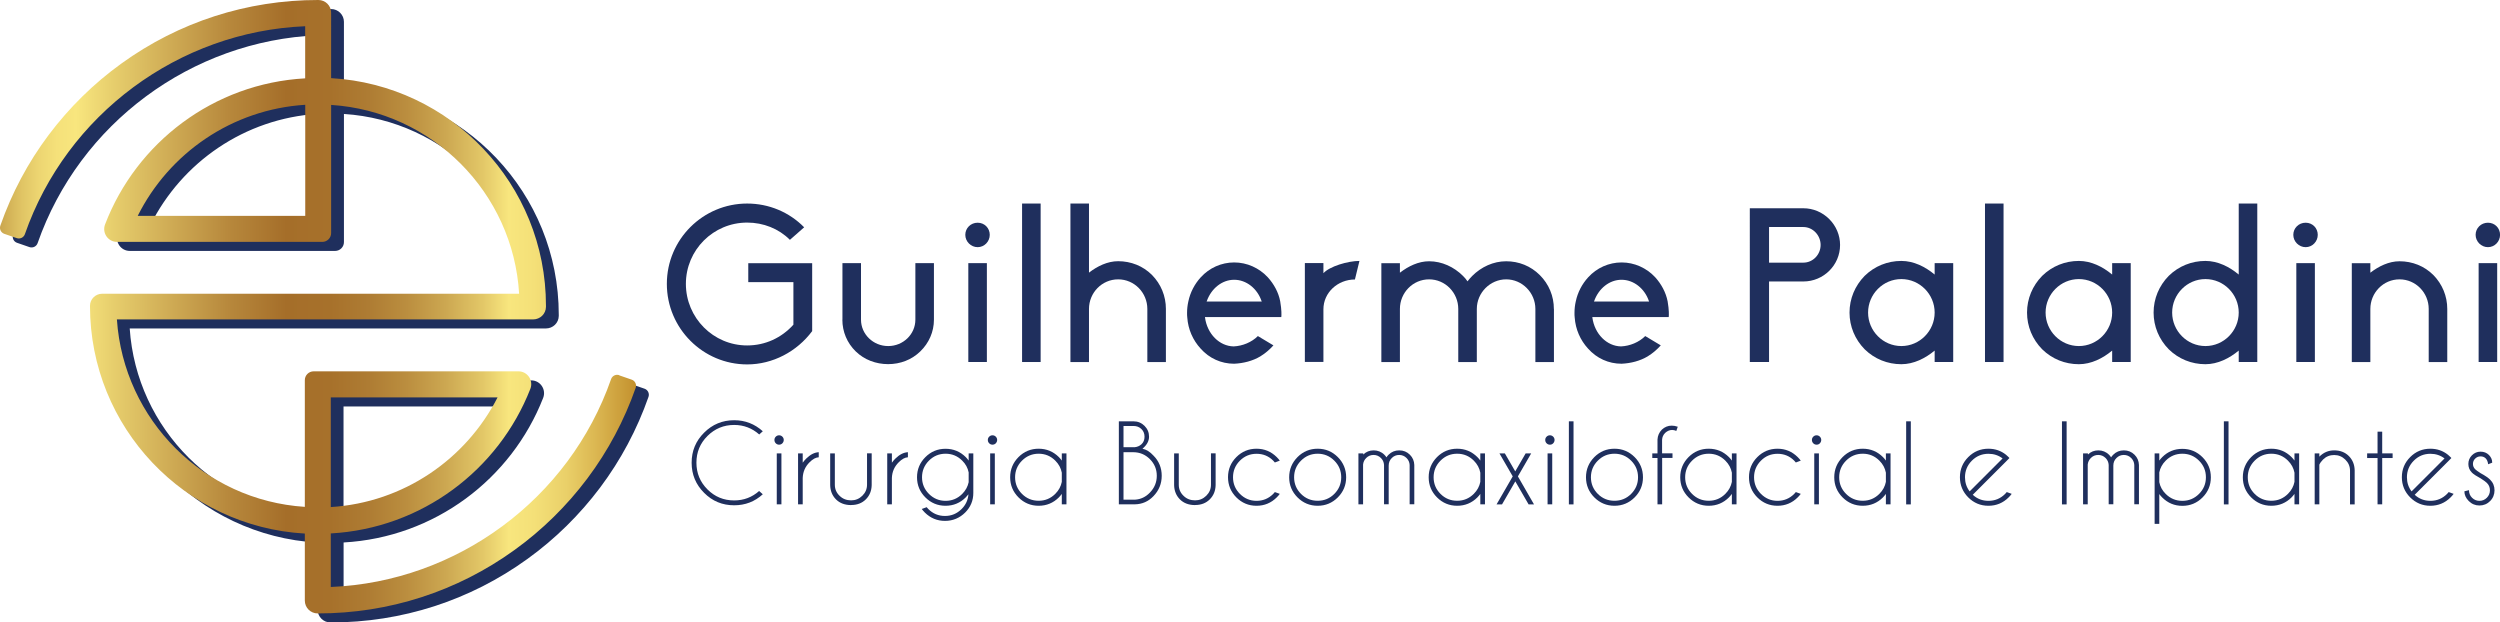 <svg xmlns="http://www.w3.org/2000/svg" xmlns:xlink="http://www.w3.org/1999/xlink" viewBox="0 0 365.04 90.87"><defs><style>.e{fill:url(#d);}.f{fill:#1f2f5d;}</style><linearGradient id="d" x1="0" y1="44.78" x2="92.86" y2="44.78" gradientTransform="matrix(1, 0, 0, 1, 0, 0)" gradientUnits="userSpaceOnUse"><stop offset="0" stop-color="#cba64e"></stop><stop offset=".03" stop-color="#dec162"></stop><stop offset=".06" stop-color="#ecd571"></stop><stop offset=".09" stop-color="#f5e17a"></stop><stop offset=".12" stop-color="#f8e67e"></stop><stop offset=".18" stop-color="#e6cd6c"></stop><stop offset=".36" stop-color="#b7883c"></stop><stop offset=".45" stop-color="#a56e29"></stop><stop offset=".52" stop-color="#a7712b"></stop><stop offset=".58" stop-color="#ae7c33"></stop><stop offset=".64" stop-color="#bb8e3f"></stop><stop offset=".7" stop-color="#cca751"></stop><stop offset=".76" stop-color="#e3c868"></stop><stop offset=".8" stop-color="#f8e67e"></stop><stop offset=".84" stop-color="#f4e078"></stop><stop offset=".89" stop-color="#ead069"></stop><stop offset=".94" stop-color="#dab550"></stop><stop offset="1" stop-color="#c3912e"></stop><stop offset="1" stop-color="#c28f2c"></stop></linearGradient></defs><g id="a"></g><g id="b"><g id="c"><g><g><path class="f" d="M118.59,38.42v9.93c-2.24,3-5.77,4.86-9.49,4.86-6.46,0-11.73-5.27-11.73-11.76s5.27-11.73,11.73-11.73c3.18,0,6.15,1.26,8.32,3.47l-2.08,1.83c-1.64-1.64-3.88-2.52-6.24-2.52-4.95,0-8.95,4-8.95,8.95s4,8.99,8.95,8.99c2.62,0,5.01-1.1,6.75-3.03v-6.21h-6.59v-2.77h9.33Z"></path><path class="f" d="M123.01,46.68v-8.26h2.71v8.26c0,2.11,1.77,3.85,3.97,3.85s3.97-1.73,3.97-3.85v-8.26h2.71v8.26c0,1.77-.73,3.41-1.99,4.63-1.26,1.23-2.93,1.86-4.7,1.86s-3.47-.63-4.73-1.86c-1.26-1.23-1.95-2.87-1.95-4.63Z"></path><path class="f" d="M140.95,34.29c0-.98,.79-1.77,1.8-1.77s1.77,.79,1.77,1.77-.79,1.8-1.77,1.8-1.8-.82-1.8-1.8Zm.44,4.13h2.71v14.44h-2.71v-14.44Z"></path><path class="f" d="M149.24,52.86V29.72h2.71v23.14h-2.71Z"></path><path class="f" d="M170.24,45.11v7.76h-2.71v-7.76c0-2.36-1.89-4.32-4.26-4.32s-4.26,1.95-4.26,4.32v7.76h-2.71V29.72h2.71v10.09c1.23-.95,2.71-1.67,4.26-1.67,1.86,0,3.63,.69,4.95,2.02,1.29,1.32,2.02,3.06,2.02,4.95Z"></path><path class="f" d="M187.08,46.3h-11.13v.06c.32,2.4,2.11,4.19,4.19,4.22,1.29-.06,2.62-.6,3.53-1.51l2.27,1.36c-.57,.63-1.2,1.17-1.92,1.61-1.1,.66-2.46,1.01-3.82,1.07-1.89,0-3.63-.79-4.89-2.21-1.13-1.23-1.83-2.81-1.95-4.54-.03-.22-.03-.44-.03-.66,0-.57,.06-1.14,.19-1.7,.28-1.32,.91-2.52,1.8-3.5,1.26-1.39,3.03-2.18,4.89-2.18s3.63,.79,4.92,2.18c.88,.98,1.55,2.18,1.8,3.5,.22,1.29,.19,2.02,.16,2.3Zm-2.84-2.27l-.03-.06c-.63-1.86-2.24-3.12-4-3.12s-3.34,1.26-4,3.12l-.03,.06h8.07Z"></path><path class="f" d="M193.23,39.9c.91-1.01,3.59-1.8,5.27-1.8l-.66,2.71c-2.52,0-4.6,1.92-4.6,4.35v7.69h-2.71v-14.44h2.71v1.48Z"></path><path class="f" d="M226.9,45.11v7.76h-2.71v-7.76c0-2.36-1.92-4.32-4.26-4.32s-4.29,1.95-4.29,4.32v7.76h-2.71v-7.76c0-2.36-1.89-4.32-4.26-4.32s-4.26,1.95-4.26,4.32v7.76h-2.71v-14.44h2.71v1.39c1.23-.95,2.71-1.67,4.26-1.67,1.86,0,3.63,.82,4.95,2.14,.25,.25,.47,.5,.66,.79,.22-.28,.44-.54,.69-.79,1.32-1.32,3.09-2.14,4.95-2.14s3.59,.69,4.92,2.02c1.32,1.32,2.05,3.06,2.05,4.95Z"></path><path class="f" d="M243.64,46.3h-11.13v.06c.32,2.4,2.11,4.19,4.19,4.22,1.29-.06,2.62-.6,3.53-1.51l2.27,1.36c-.57,.63-1.2,1.17-1.92,1.61-1.1,.66-2.46,1.01-3.81,1.07-1.89,0-3.63-.79-4.89-2.21-1.13-1.23-1.83-2.81-1.95-4.54-.03-.22-.03-.44-.03-.66,0-.57,.06-1.14,.19-1.7,.28-1.32,.91-2.52,1.8-3.5,1.26-1.39,3.03-2.18,4.89-2.18s3.63,.79,4.92,2.18c.88,.98,1.54,2.18,1.8,3.5,.22,1.29,.19,2.02,.16,2.3Zm-2.84-2.27l-.03-.06c-.63-1.86-2.24-3.12-4-3.12s-3.34,1.26-4,3.12l-.03,.06h8.07Z"></path><path class="f" d="M255.5,30.41h7.82c1.42,0,2.77,.57,3.78,1.58,1.01,1.01,1.58,2.36,1.58,3.78,0,2.96-2.43,5.33-5.36,5.33h-5.01v11.76h-2.81V30.41Zm10.34,5.36c0-1.42-1.14-2.62-2.52-2.62h-5.01v5.2h5.01c1.39,0,2.52-1.17,2.52-2.59Z"></path><path class="f" d="M282.49,38.42h2.71v14.44h-2.71v-1.67c-1.36,1.13-3.06,1.99-4.86,1.99-2.02,0-3.91-.76-5.36-2.18-1.42-1.45-2.21-3.34-2.21-5.36s.79-3.91,2.21-5.36c1.45-1.42,3.34-2.18,5.36-2.18,1.8,0,3.5,.85,4.86,1.99v-1.67Zm0,7.22c0-2.68-2.18-4.89-4.86-4.89s-4.86,2.21-4.86,4.89,2.18,4.89,4.86,4.89,4.86-2.21,4.86-4.89Z"></path><path class="f" d="M289.84,52.86V29.72h2.71v23.14h-2.71Z"></path><path class="f" d="M308.41,38.42h2.71v14.44h-2.71v-1.67c-1.36,1.13-3.06,1.99-4.86,1.99-2.02,0-3.91-.76-5.36-2.18-1.42-1.45-2.21-3.34-2.21-5.36s.79-3.91,2.21-5.36c1.45-1.42,3.34-2.18,5.36-2.18,1.8,0,3.5,.85,4.86,1.99v-1.67Zm0,7.22c0-2.68-2.18-4.89-4.86-4.89s-4.86,2.21-4.86,4.89,2.18,4.89,4.86,4.89,4.86-2.21,4.86-4.89Z"></path><path class="f" d="M326.89,29.72h2.71v23.14h-2.71v-1.67c-1.36,1.13-3.06,1.99-4.86,1.99-2.02,0-3.91-.76-5.36-2.18-1.42-1.45-2.21-3.34-2.21-5.36s.79-3.91,2.21-5.36c1.45-1.42,3.34-2.18,5.36-2.18,1.8,0,3.5,.85,4.86,1.99v-10.37Zm0,15.92c0-2.68-2.18-4.89-4.86-4.89s-4.86,2.21-4.86,4.89,2.18,4.89,4.86,4.89,4.86-2.21,4.86-4.89Z"></path><path class="f" d="M334.86,34.29c0-.98,.79-1.77,1.8-1.77s1.77,.79,1.77,1.77-.79,1.8-1.77,1.8-1.8-.82-1.8-1.8Zm.44,4.13h2.71v14.44h-2.71v-14.44Z"></path><path class="f" d="M357.34,45.11v7.76h-2.71v-7.76c0-2.36-1.89-4.32-4.26-4.32s-4.26,1.95-4.26,4.32v7.76h-2.71v-14.44h2.71v1.39c1.23-.95,2.71-1.67,4.26-1.67,1.86,0,3.63,.69,4.95,2.02,1.29,1.32,2.02,3.06,2.02,4.95Z"></path><path class="f" d="M361.48,34.29c0-.98,.79-1.77,1.8-1.77s1.77,.79,1.77,1.77-.79,1.8-1.77,1.8-1.8-.82-1.8-1.8Zm.44,4.13h2.71v14.44h-2.71v-14.44Z"></path></g><g><path class="f" d="M110.86,71.71l.52,.46c-1.18,1.08-2.57,1.61-4.18,1.61-1.72,0-3.18-.6-4.39-1.82-1.21-1.21-1.82-2.67-1.82-4.39s.6-3.18,1.82-4.39c1.21-1.21,2.67-1.82,4.39-1.82,1.6,0,2.99,.54,4.18,1.61l-.52,.47c-1.04-.92-2.26-1.39-3.66-1.39-1.52,0-2.82,.54-3.9,1.61-1.08,1.08-1.61,2.37-1.61,3.9s.54,2.83,1.61,3.9c1.08,1.08,2.37,1.61,3.9,1.61,1.4,0,2.62-.46,3.66-1.39Z"></path><path class="f" d="M114.24,63.76c.13,.13,.2,.29,.2,.48s-.07,.35-.2,.49c-.13,.13-.29,.2-.48,.2s-.35-.07-.48-.2c-.13-.13-.2-.29-.2-.49s.07-.35,.2-.48c.13-.13,.29-.2,.48-.2s.35,.07,.48,.2Zm-.14,2.44v7.44h-.68v-7.44h.68Z"></path><path class="f" d="M116.53,66.2h.68v1.36c.14-.2,.31-.4,.49-.58,.6-.6,1.22-.92,1.85-.95v.74c-.43,.02-.87,.26-1.33,.72-.65,.64-.98,1.41-1.01,2.31v3.84h-.68v-7.44Z"></path><path class="f" d="M124.29,73.75c-.93,0-1.67-.28-2.22-.83-.55-.55-.83-1.25-.85-2.08v-4.64h.68v4.58c0,.63,.23,1.17,.69,1.61,.45,.45,1.02,.67,1.69,.67,.63,0,1.17-.22,1.63-.67,.46-.45,.69-.99,.69-1.62v-4.58h.68v4.64c-.02,.84-.3,1.53-.85,2.08s-1.26,.83-2.14,.83Z"></path><path class="f" d="M129.55,66.2h.68v1.36c.14-.2,.31-.4,.49-.58,.6-.6,1.22-.92,1.85-.95v.74c-.43,.02-.87,.26-1.33,.72-.65,.64-.98,1.41-1.01,2.31v3.84h-.68v-7.44Z"></path><path class="f" d="M141.42,72.16c-.13,.16-.26,.32-.41,.47-.81,.81-1.8,1.22-2.95,1.22s-2.13-.41-2.94-1.22c-.81-.81-1.22-1.79-1.22-2.94s.41-2.13,1.22-2.94,1.79-1.22,2.94-1.22,2.13,.4,2.95,1.21c.16,.16,.3,.33,.43,.51v-1.05h.68v5.78c0,1.12-.4,2.07-1.19,2.86s-1.79,1.22-2.94,1.22-2.13-.41-2.95-1.22c-.17-.17-.32-.34-.45-.52l.72-.26c.08,.09,.16,.18,.24,.27,.67,.67,1.48,1.01,2.43,1.01s1.75-.34,2.43-1.01c.61-.61,.94-1.33,1-2.17Zm.02-3.18c-.13-.65-.44-1.23-.94-1.72-.67-.67-1.48-1.01-2.43-1.01s-1.76,.34-2.43,1.01-1.01,1.48-1.01,2.43,.34,1.76,1.01,2.43c.67,.67,1.48,1.01,2.43,1.01s1.76-.34,2.43-1.01c.49-.49,.8-1.06,.94-1.71v-1.44Z"></path><path class="f" d="M145.4,63.76c.13,.13,.2,.29,.2,.48s-.07,.35-.2,.49c-.13,.13-.29,.2-.48,.2s-.35-.07-.48-.2c-.13-.13-.2-.29-.2-.49s.07-.35,.2-.48c.13-.13,.29-.2,.48-.2s.35,.07,.48,.2Zm-.14,2.44v7.44h-.68v-7.44h.68Z"></path><path class="f" d="M155.72,73.64h-.68v-1.52c-.13,.18-.28,.35-.43,.51-.81,.81-1.8,1.22-2.95,1.22s-2.13-.41-2.94-1.22c-.81-.81-1.22-1.79-1.22-2.94s.41-2.13,1.22-2.95c.81-.81,1.79-1.22,2.94-1.22s2.13,.41,2.95,1.22c.16,.16,.3,.33,.43,.51v-1.05h.68v7.44Zm-.68-3.27v-1.35c-.13-.67-.44-1.25-.95-1.76-.67-.67-1.48-1.01-2.43-1.01s-1.76,.34-2.43,1.01-1.01,1.48-1.01,2.43,.34,1.76,1.01,2.43c.67,.67,1.48,1,2.43,1s1.76-.34,2.43-1.01c.51-.51,.82-1.09,.95-1.75Z"></path><path class="f" d="M165.52,61.52c.62,0,1.15,.22,1.6,.66,.44,.44,.66,.97,.66,1.59s-.32,1.21-.96,1.75c.57,.12,1.1,.45,1.6,1,.81,.81,1.21,1.8,1.21,2.95s-.4,2.14-1.21,2.98c-.75,.78-1.65,1.17-2.7,1.19h-2.35v-12.12h2.15Zm-1.47,.68v3.1h1.64c.38-.04,.7-.18,.97-.42,.31-.28,.46-.65,.46-1.11s-.15-.83-.46-1.13c-.31-.3-.69-.44-1.14-.44h-1.47Zm0,3.83v6.93h1.67c.84-.05,1.57-.39,2.18-1.03,.67-.69,1.01-1.51,1.01-2.46s-.34-1.76-1.01-2.43-1.48-1.01-2.43-1.01h-1.42Z"></path><path class="f" d="M174.51,73.75c-.93,0-1.67-.28-2.22-.83-.55-.55-.83-1.25-.85-2.08v-4.64h.68v4.58c0,.63,.23,1.17,.69,1.61,.45,.45,1.02,.67,1.69,.67,.63,0,1.17-.22,1.63-.67,.46-.45,.69-.99,.69-1.62v-4.58h.68v4.64c-.02,.84-.3,1.53-.85,2.08s-1.26,.83-2.14,.83Z"></path><path class="f" d="M186.15,71.85l.72,.26c-.13,.18-.28,.36-.45,.52-.81,.81-1.8,1.22-2.95,1.22s-2.13-.41-2.94-1.22c-.81-.81-1.22-1.8-1.22-2.95s.41-2.13,1.22-2.94c.81-.81,1.79-1.22,2.94-1.22s2.13,.41,2.95,1.22c.17,.17,.32,.34,.45,.52l-.72,.27c-.08-.09-.16-.18-.24-.27-.67-.67-1.48-1-2.43-1s-1.75,.33-2.43,1c-.67,.67-1.01,1.48-1.01,2.43s.34,1.76,1.01,2.43,1.48,1.01,2.43,1.01,1.76-.34,2.43-1.01c.09-.09,.17-.17,.24-.27Z"></path><path class="f" d="M192.4,65.52c1.15,0,2.13,.41,2.94,1.22,.81,.81,1.22,1.8,1.22,2.95s-.41,2.13-1.22,2.94c-.81,.81-1.79,1.22-2.94,1.22s-2.13-.41-2.94-1.22c-.81-.81-1.22-1.79-1.22-2.94s.41-2.13,1.22-2.95c.81-.81,1.79-1.22,2.94-1.22Zm-2.43,1.74c-.67,.67-1.01,1.48-1.01,2.43s.34,1.76,1.01,2.43,1.48,1,2.43,1,1.76-.33,2.43-1c.67-.67,1.01-1.48,1.01-2.43s-.34-1.76-1.01-2.43c-.67-.67-1.48-1.01-2.43-1.01s-1.76,.34-2.43,1.01Z"></path><path class="f" d="M198.38,66.2h.68v.17c.42-.41,.93-.61,1.52-.61s1.13,.21,1.56,.64c.12,.12,.22,.24,.3,.38,.09-.13,.19-.26,.31-.38,.43-.43,.95-.64,1.56-.64s1.13,.21,1.56,.64c.41,.41,.62,.91,.64,1.49v5.74h-.68v-5.74h0c-.02-.39-.17-.73-.45-1.01-.3-.3-.66-.45-1.08-.45s-.78,.15-1.08,.45c-.3,.3-.45,.67-.45,1.11v5.64h-.68v-5.74h0c-.02-.39-.17-.73-.45-1.01-.3-.3-.66-.45-1.08-.45s-.78,.15-1.08,.45c-.26,.26-.41,.57-.45,.95v5.81h-.68v-7.44Z"></path><path class="f" d="M216.83,73.64h-.68v-1.52c-.13,.18-.28,.35-.43,.51-.81,.81-1.8,1.22-2.95,1.22s-2.13-.41-2.94-1.22c-.81-.81-1.22-1.79-1.22-2.94s.41-2.13,1.22-2.95c.81-.81,1.79-1.22,2.94-1.22s2.13,.41,2.95,1.22c.16,.16,.3,.33,.43,.51v-1.05h.68v7.44Zm-.68-3.27v-1.35c-.13-.67-.44-1.25-.95-1.76-.67-.67-1.48-1.01-2.43-1.01s-1.76,.34-2.43,1.01c-.67,.67-1.01,1.48-1.01,2.43s.34,1.76,1.01,2.43c.67,.67,1.48,1,2.43,1s1.76-.34,2.43-1.01c.51-.51,.82-1.09,.95-1.75Z"></path><path class="f" d="M223.58,66.2l-1.92,3.32-.02,.04,.02,.04,2.33,4.05h-.79l-1.94-3.36-1.94,3.36h-.8l2.34-4.05,.02-.04-.02-.04-1.92-3.32h.79l1.52,2.63,1.52-2.63h.8Z"></path><path class="f" d="M226.79,63.76c.13,.13,.2,.29,.2,.48s-.07,.35-.2,.49-.29,.2-.48,.2-.35-.07-.48-.2-.2-.29-.2-.49,.07-.35,.2-.48c.13-.13,.29-.2,.48-.2s.35,.07,.48,.2Zm-.14,2.44v7.44h-.68v-7.44h.68Z"></path><path class="f" d="M229.76,61.52v12.13h-.68v-12.13h.68Z"></path><path class="f" d="M235.74,65.52c1.15,0,2.13,.41,2.94,1.22,.81,.81,1.22,1.8,1.22,2.95s-.41,2.13-1.22,2.94c-.81,.81-1.79,1.22-2.94,1.22s-2.13-.41-2.94-1.22c-.81-.81-1.22-1.79-1.22-2.94s.41-2.13,1.22-2.95c.81-.81,1.79-1.22,2.94-1.22Zm-2.43,1.74c-.67,.67-1.01,1.48-1.01,2.43s.34,1.76,1.01,2.43,1.48,1,2.43,1,1.76-.33,2.43-1c.67-.67,1.01-1.48,1.01-2.43s-.34-1.76-1.01-2.43c-.67-.67-1.48-1.01-2.43-1.01s-1.76,.34-2.43,1.01Z"></path><path class="f" d="M242.7,66.88v6.76h-.68v-6.76h-.76v-.68h.76v-2.02c.03-.56,.24-1.04,.64-1.45,.41-.38,.89-.58,1.43-.58,.28,0,.58,.05,.89,.16l-.21,.61c-.21-.09-.42-.14-.61-.14-.36,0-.7,.14-1.02,.43-.28,.28-.43,.61-.45,1.01v1.97h1.52v.68h-1.52Z"></path><path class="f" d="M253.56,73.64h-.68v-1.52c-.13,.18-.28,.35-.43,.51-.81,.81-1.8,1.22-2.95,1.22s-2.13-.41-2.94-1.22c-.81-.81-1.22-1.79-1.22-2.94s.41-2.13,1.22-2.95c.81-.81,1.79-1.22,2.94-1.22s2.13,.41,2.95,1.22c.16,.16,.3,.33,.43,.51v-1.05h.68v7.44Zm-.68-3.27v-1.35c-.13-.67-.44-1.25-.95-1.76-.67-.67-1.48-1.01-2.43-1.01s-1.76,.34-2.43,1.01c-.67,.67-1.01,1.48-1.01,2.43s.34,1.76,1.01,2.43c.67,.67,1.48,1,2.43,1s1.76-.34,2.43-1.01c.51-.51,.82-1.09,.95-1.75Z"></path><path class="f" d="M262.22,71.85l.72,.26c-.13,.18-.28,.36-.45,.52-.81,.81-1.8,1.22-2.95,1.22s-2.13-.41-2.94-1.22c-.81-.81-1.22-1.8-1.22-2.95s.41-2.13,1.22-2.94c.81-.81,1.79-1.22,2.94-1.22s2.13,.41,2.95,1.22c.17,.17,.32,.34,.45,.52l-.72,.27c-.08-.09-.16-.18-.24-.27-.67-.67-1.48-1-2.43-1s-1.75,.33-2.42,1c-.67,.67-1.01,1.48-1.01,2.43s.34,1.76,1.01,2.43c.67,.67,1.48,1.01,2.42,1.01s1.76-.34,2.43-1.01c.09-.09,.17-.17,.24-.27Z"></path><path class="f" d="M265.73,63.76c.13,.13,.2,.29,.2,.48s-.07,.35-.2,.49-.29,.2-.48,.2-.35-.07-.48-.2-.2-.29-.2-.49,.07-.35,.2-.48c.13-.13,.29-.2,.48-.2s.35,.07,.48,.2Zm-.14,2.44v7.44h-.68v-7.44h.68Z"></path><path class="f" d="M276.05,73.64h-.68v-1.52c-.13,.18-.28,.35-.43,.51-.81,.81-1.8,1.22-2.95,1.22s-2.13-.41-2.94-1.22c-.81-.81-1.22-1.79-1.22-2.94s.41-2.13,1.22-2.95c.81-.81,1.79-1.22,2.94-1.22s2.13,.41,2.95,1.22c.16,.16,.3,.33,.43,.51v-1.05h.68v7.44Zm-.68-3.27v-1.35c-.13-.67-.44-1.25-.95-1.76-.67-.67-1.48-1.01-2.43-1.01s-1.76,.34-2.43,1.01c-.67,.67-1.01,1.48-1.01,2.43s.34,1.76,1.01,2.43c.67,.67,1.48,1,2.43,1s1.76-.34,2.43-1.01c.51-.51,.82-1.09,.95-1.75Z"></path><path class="f" d="M279.01,61.52v12.13h-.68v-12.13h.68Z"></path><path class="f" d="M288.06,72.25c.64,.59,1.4,.88,2.29,.88,.95,0,1.76-.34,2.43-1.01,.09-.09,.17-.17,.24-.27l.72,.26c-.13,.18-.28,.36-.45,.52-.81,.81-1.8,1.22-2.95,1.22s-2.13-.41-2.94-1.22c-.81-.81-1.22-1.8-1.22-2.95s.41-2.13,1.22-2.94c.81-.81,1.79-1.22,2.94-1.22,.99,0,1.85,.3,2.58,.89,.12,.1,.24,.21,.36,.33,.05,.05,.09,.09,.13,.14l-.51,.52-4.85,4.85Zm4.35-5.31c-.59-.45-1.28-.68-2.06-.68-.95,0-1.75,.33-2.42,1-.67,.67-1.01,1.48-1.01,2.43,0,.78,.23,1.47,.68,2.06l4.81-4.81Z"></path><path class="f" d="M301.76,61.52v12.13h-.68v-12.13h.68Z"></path><path class="f" d="M304.19,66.2h.68v.17c.42-.41,.93-.61,1.52-.61s1.13,.21,1.56,.64c.12,.12,.22,.24,.3,.38,.09-.13,.19-.26,.31-.38,.43-.43,.95-.64,1.56-.64s1.13,.21,1.56,.64c.41,.41,.62,.91,.64,1.49v5.74h-.68v-5.74h0c-.02-.39-.17-.73-.45-1.01-.3-.3-.66-.45-1.08-.45s-.78,.15-1.08,.45c-.3,.3-.45,.67-.45,1.11v5.64h-.68v-5.74h0c-.02-.39-.17-.73-.45-1.01-.3-.3-.66-.45-1.08-.45s-.78,.15-1.08,.45c-.26,.26-.41,.57-.45,.95v5.81h-.68v-7.44Z"></path><path class="f" d="M314.61,66.2h.68v1.05c.13-.17,.27-.34,.43-.5,.81-.81,1.79-1.21,2.94-1.21s2.13,.41,2.94,1.22c.81,.81,1.22,1.79,1.22,2.94s-.41,2.13-1.22,2.94c-.81,.81-1.79,1.22-2.94,1.22s-2.13-.41-2.94-1.22c-.16-.16-.31-.33-.43-.5v4.35h-.68v-10.28Zm.68,2.78v1.42c.13,.65,.44,1.23,.94,1.72,.67,.67,1.48,1.01,2.43,1.01s1.76-.34,2.43-1.01c.67-.67,1.01-1.48,1.01-2.43s-.34-1.76-1.01-2.43c-.67-.67-1.48-1.01-2.43-1.01s-1.76,.34-2.43,1.01c-.5,.5-.81,1.07-.94,1.72Z"></path><path class="f" d="M325.4,61.52v12.13h-.68v-12.13h.68Z"></path><path class="f" d="M335.71,73.64h-.68v-1.52c-.13,.18-.28,.35-.43,.51-.81,.81-1.8,1.22-2.95,1.22s-2.13-.41-2.94-1.22c-.81-.81-1.22-1.79-1.22-2.94s.41-2.13,1.22-2.95c.81-.81,1.79-1.22,2.94-1.22s2.13,.41,2.95,1.22c.16,.16,.3,.33,.43,.51v-1.05h.68v7.44Zm-.68-3.27v-1.35c-.13-.67-.44-1.25-.95-1.76-.67-.67-1.48-1.01-2.43-1.01s-1.76,.34-2.43,1.01c-.67,.67-1.01,1.48-1.01,2.43s.34,1.76,1.01,2.43c.67,.67,1.48,1,2.43,1s1.76-.34,2.43-1.01c.51-.51,.82-1.09,.95-1.75Z"></path><path class="f" d="M338.66,67.86v5.78h-.68v-7.44h.68v.48c.62-.62,1.34-.92,2.17-.92,.88,0,1.59,.28,2.14,.83,.55,.55,.83,1.25,.85,2.08v4.98h-.68v-4.92c0-.63-.23-1.17-.69-1.62-.46-.45-1-.67-1.63-.67s-1.17,.22-1.62,.66c-.25,.25-.43,.5-.55,.77Z"></path><path class="f" d="M347.16,66.2v-3.17h.68v3.17h1.52v.68h-1.52v6.76h-.68v-6.76h-1.52v-.68h1.52Z"></path><path class="f" d="M352.59,72.25c.64,.59,1.4,.88,2.29,.88,.95,0,1.76-.34,2.43-1.01,.09-.09,.17-.17,.24-.27l.72,.26c-.13,.18-.28,.36-.45,.52-.81,.81-1.8,1.22-2.95,1.22s-2.13-.41-2.94-1.22c-.81-.81-1.22-1.8-1.22-2.95s.41-2.13,1.22-2.94c.81-.81,1.79-1.22,2.94-1.22,.99,0,1.85,.3,2.58,.89,.12,.1,.24,.21,.36,.33,.05,.05,.09,.09,.13,.14l-.51,.52-4.85,4.85Zm4.35-5.31c-.59-.45-1.28-.68-2.06-.68-.95,0-1.75,.33-2.42,1-.67,.67-1.01,1.48-1.01,2.43,0,.78,.23,1.47,.68,2.06l4.81-4.81Z"></path><path class="f" d="M362.14,69.81c-.58-.31-.98-.58-1.2-.8-.35-.35-.52-.77-.52-1.26s.17-.92,.52-1.27c.35-.35,.77-.53,1.26-.53s.9,.16,1.23,.49c.31,.32,.47,.68,.47,1.08v.04l-.59,.23c-.05-.38-.17-.67-.36-.86-.19-.19-.44-.29-.75-.29s-.56,.11-.78,.32c-.22,.21-.33,.48-.33,.78s.11,.56,.33,.78c.13,.13,.39,.32,.8,.58,.65,.35,1.11,.67,1.38,.94,.43,.43,.64,.95,.64,1.55s-.21,1.14-.64,1.57-.95,.65-1.56,.65-1.13-.22-1.56-.65-.64-.91-.64-1.42l.67-.17c0,.44,.15,.82,.45,1.11,.3,.3,.66,.45,1.08,.45s.78-.15,1.08-.45c.3-.3,.45-.66,.45-1.09s-.15-.78-.45-1.08c-.16-.16-.49-.4-.98-.71Z"></path></g><path class="f" d="M92.29,56.1c-.49-.17-1.02,.09-1.19,.57h0c-6.1,17.49-22.47,29.59-40.93,30.36v-7.82c13.29-.74,24.51-9.27,29.14-21.11,.48-1.23-.42-2.56-1.74-2.56h-29.9c-.72,0-1.3,.59-1.29,1.3h0v14.36h0v3.8h0v.33c-14.7-.95-26.45-12.68-27.44-27.37h60.78c1.02,0,1.86-.81,1.87-1.83,0-.06,0-.11,0-.17,0-17.74-13.88-32.23-31.37-33.23V3.19c0-1.03-.84-1.87-1.87-1.87h-.03c-10.4,0-20.34,3.21-28.74,9.28-4.05,2.92-7.61,6.43-10.61,10.42-3.03,4.04-5.4,8.5-7.06,13.24h0c-.17,.49,.09,1.02,.57,1.19l1.82,.63c.49,.17,1.02-.09,1.19-.57h0C11.6,18.03,27.97,5.93,46.43,5.15v7.61c-13.38,.74-24.64,9.38-29.22,21.33-.47,1.23,.43,2.55,1.74,2.55h29.98c.72,0,1.3-.59,1.29-1.3h0v-14.36h0v-3.8h0v-.54c14.77,.95,26.57,12.79,27.45,27.57H16.79c-.98,0-1.78,.79-1.78,1.77v.02c0,17.74,13.88,32.23,31.37,33.23v9.79c0,1.03,.84,1.87,1.87,1.87h.03c10.4,0,20.34-3.21,28.74-9.28,4.05-2.92,7.61-6.43,10.61-10.42,3.03-4.04,5.4-8.5,7.06-13.24h0c.17-.49-.09-1.02-.57-1.19l-1.82-.63ZM46.43,27.43h0v5.41H21.97c4.57-9.13,13.73-15.54,24.46-16.22v10.81Zm3.73,37.33h0v-5.41h24.35c-4.6,9.01-13.7,15.34-24.35,16.01v-10.6Z"></path><path class="e" d="M90.42,54.78c-.49-.17-1.02,.09-1.19,.57h0c-6.1,17.49-22.47,29.59-40.93,30.36v-7.82c13.29-.74,24.51-9.27,29.14-21.11,.48-1.23-.42-2.56-1.74-2.56h-29.9c-.72,0-1.3,.59-1.29,1.3h0v14.36h0v3.8h0v.33c-14.7-.95-26.45-12.68-27.44-27.37h60.78c1.02,0,1.86-.81,1.87-1.83,0-.06,0-.11,0-.17,0-17.74-13.88-32.23-31.37-33.23V1.87C48.36,.84,47.52,0,46.49,0h-.03c-10.4,0-20.34,3.21-28.74,9.28-4.05,2.92-7.61,6.43-10.61,10.42C4.08,23.74,1.71,28.2,.05,32.95h0c-.17,.49,.09,1.02,.57,1.19l1.82,.63c.49,.17,1.02-.09,1.19-.57h0C9.73,16.71,26.1,4.6,44.56,3.83v7.61c-13.38,.74-24.64,9.38-29.22,21.33-.47,1.23,.43,2.55,1.74,2.55h29.98c.72,0,1.3-.59,1.29-1.3h0v-14.36h0v-3.8h0v-.54c14.77,.95,26.57,12.79,27.45,27.57H14.92c-.98,0-1.78,.79-1.78,1.77v.02c0,17.74,13.88,32.23,31.37,33.23v9.79c0,1.03,.84,1.87,1.87,1.87h.03c10.4,0,20.34-3.21,28.74-9.28,4.05-2.92,7.61-6.43,10.61-10.42,3.03-4.04,5.4-8.5,7.06-13.24h0c.17-.49-.09-1.02-.57-1.19l-1.82-.63ZM44.57,26.11h0v5.41H20.11c4.57-9.13,13.73-15.54,24.46-16.22v10.81Zm3.73,37.33h0v-5.41h24.35c-4.6,9.01-13.7,15.34-24.35,16.01v-10.6Z"></path></g></g></g></svg>
